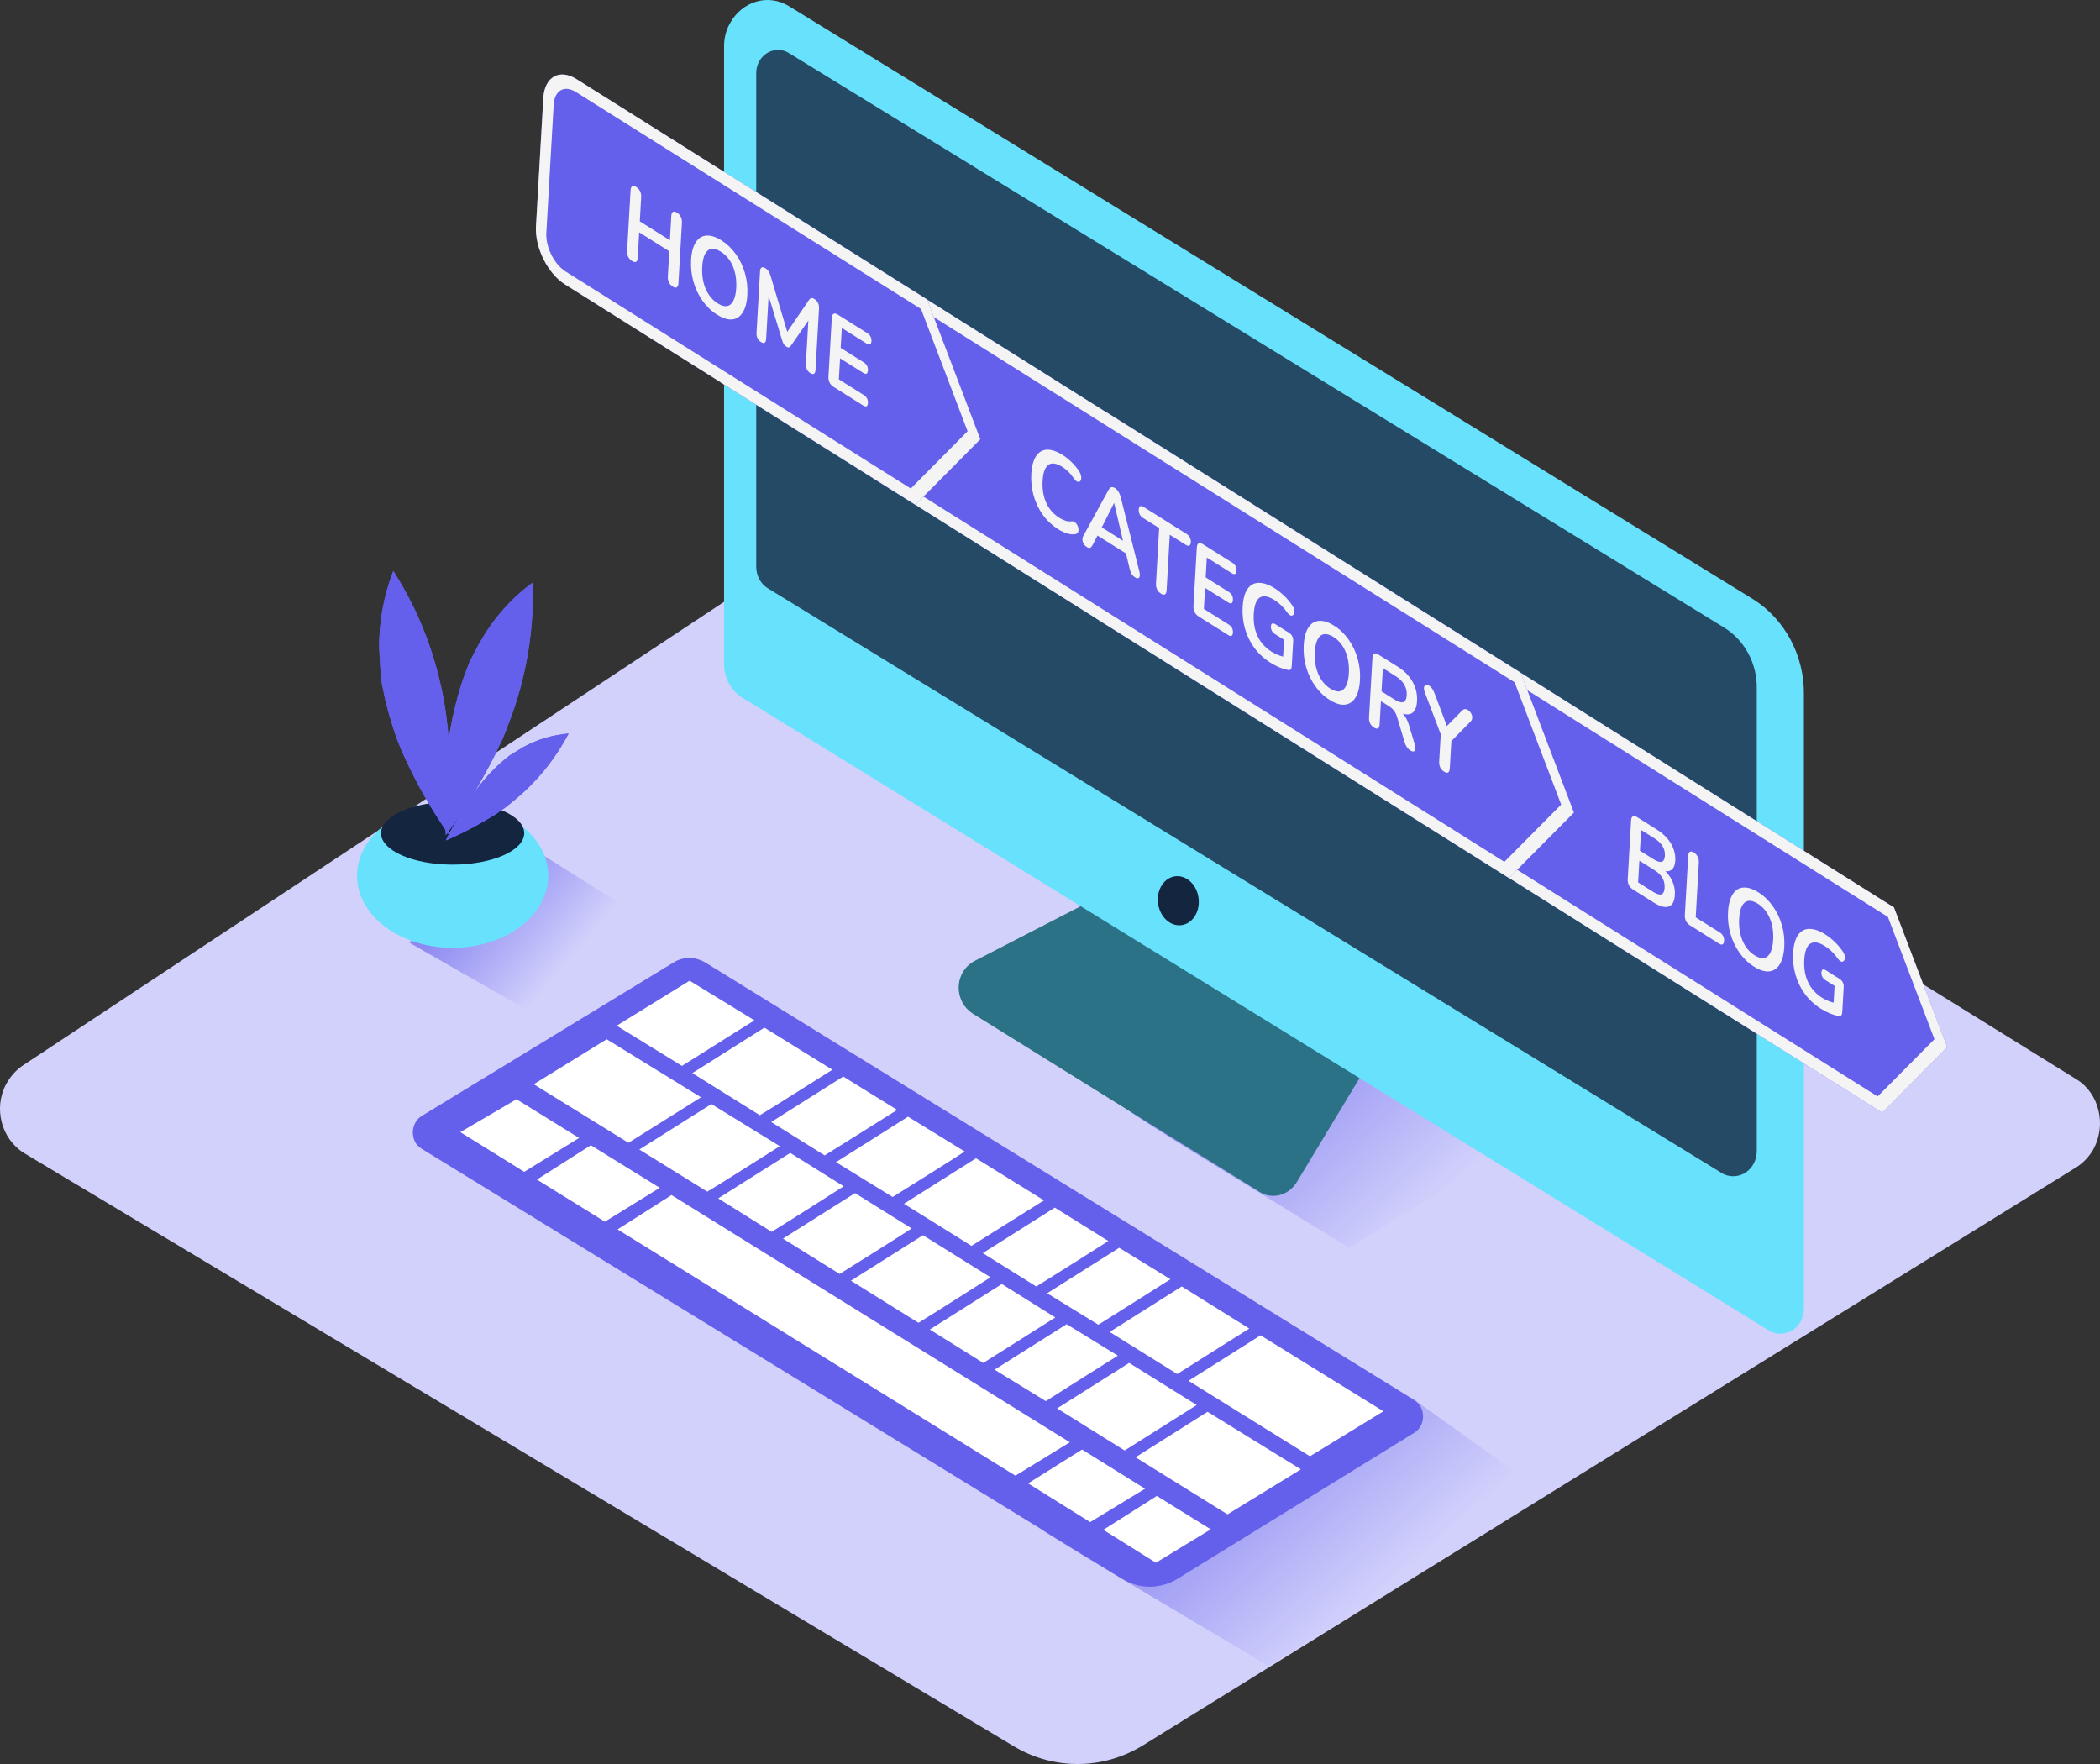 <svg xmlns="http://www.w3.org/2000/svg" width="1000" height="840" viewBox="0 0 1000 840" fill="none"><rect x="0" y="0" width="1000" height="840" fill="#333333" stroke="none"/><path d="M482.682 831.503L11.414 549.051C0.625 542.37 -3.259 527.625 2.999 516.106C4.941 512.65 7.53 509.655 10.551 507.581L467.362 205.546C474.483 200.938 483.33 200.708 490.45 205.085L988.907 514.032C999.696 520.713 1003.15 535.688 996.891 547.208C994.949 550.663 992.144 553.658 988.907 555.732L544.396 831.042C525.407 842.792 501.887 843.022 482.682 831.503Z" fill="#D2D1FC"></path><path opacity="0.63" d="M603.944 793.235C660.479 757.986 716.583 725.502 730.824 714.674C731.472 714.213 736.219 712.14 736.65 711.679L673.426 666.523L496.053 728.267C497.132 730.11 603.944 793.235 603.944 793.235Z" fill="url(#paint0_linear_1283_6327)"></path><path d="M320.84 458.253L200.65 531.516C196.766 534.05 195.471 539.349 197.629 543.726C198.276 545.108 199.355 546.03 200.65 546.952L534.249 751.764C542.449 756.833 552.59 756.833 560.79 751.764L673.213 682.418C677.312 680.114 678.823 674.585 676.665 670.208C675.802 668.595 674.723 667.443 673.213 666.522L335.729 458.253C330.982 455.489 325.372 455.489 320.84 458.253Z" fill="#6560EB"></path><path d="M502.311 575.062L468.002 596.719L493.464 612.615C500.585 608.238 521.3 595.106 527.773 590.959L502.311 575.062Z" fill="white"></path><path d="M464.762 551.562L430.452 573.219L462.604 593.262C468.214 589.806 488.929 576.674 497.129 571.606L464.762 551.562Z" fill="white"></path><path d="M328.391 467.004L293.65 488.43L324.723 507.552C329.686 504.557 350.617 491.194 359.248 485.896L328.391 467.004Z" fill="white"></path><path d="M401.539 512.629L367.229 534.285L392.692 550.182C398.734 546.496 419.449 533.364 427.217 528.525L401.539 512.629Z" fill="white"></path><path d="M363.99 489.355L329.681 511.012L361.832 531.055C365.716 528.751 387.295 515.159 396.357 509.399L363.99 489.355Z" fill="white"></path><path d="M532.951 594.184L498.641 615.84L523.025 630.815C530.361 626.207 550.861 613.306 557.334 609.159L532.951 594.184Z" fill="white"></path><path d="M432.402 531.75L398.093 553.406L425.066 569.994C431.323 566.077 452.038 553.176 459.375 548.338L432.402 531.75Z" fill="white"></path><path d="M562.731 612.598L528.422 634.254L560.573 654.297L594.883 632.641L562.731 612.598Z" fill="white"></path><path d="M600.273 635.871L565.964 657.527L623.793 693.467L658.75 672.042L600.273 635.871Z" fill="white"></path><path d="M288.906 494.883L254.165 516.309L299.264 544.185C305.09 540.499 325.805 527.598 333.789 522.529L288.906 494.883Z" fill="white"></path><path d="M376.296 549.016L341.986 570.672L367.448 586.568C374.354 582.421 394.853 569.29 401.758 564.912L376.296 549.016Z" fill="white"></path><path d="M439.518 588.199L405.209 609.855L437.361 629.899C443.834 625.982 464.333 612.85 471.67 608.243L439.518 588.199Z" fill="white"></path><path d="M407.148 568.16L372.839 589.816L399.812 606.635C406.933 602.257 427.432 589.356 434.121 584.978L407.148 568.16Z" fill="white"></path><path d="M477.067 611.453L442.758 633.109L468.22 649.006C475.988 644.168 496.703 631.036 502.529 627.35L477.067 611.453Z" fill="white"></path><path d="M507.921 630.574L473.612 652.23L497.995 667.205C505.979 662.137 526.694 649.005 532.305 645.549L507.921 630.574Z" fill="white"></path><path d="M338.745 525.746L304.436 547.402L336.803 567.446C341.982 564.451 362.913 551.089 371.328 545.79L338.745 525.746Z" fill="white"></path><path d="M537.702 649.008L503.393 670.664L535.544 690.708C542.881 686.1 563.596 672.968 569.854 669.051L537.702 649.008Z" fill="white"></path><path d="M540.722 693.937L584.526 721.123L619.482 699.697L575.031 672.281L540.722 693.937Z" fill="white"></path><path d="M515.26 690.254L489.582 706.381L519.144 724.812L545.254 708.915L515.26 690.254Z" fill="white"></path><path d="M525.403 728.486L550.433 744.153L576.543 728.256L550.865 712.359L525.403 728.486Z" fill="white"></path><path d="M245.964 523.453L219.207 539.119L249.633 558.011L275.742 541.884L245.964 523.453Z" fill="white"></path><path d="M281.352 545.348L255.674 561.705L288.041 581.749L314.15 565.622L281.352 545.348Z" fill="white"></path><path d="M319.761 569.078L294.083 585.435L483.54 702.702L509.434 686.805L319.761 569.078Z" fill="white"></path><path opacity="0.63" d="M255.46 405.277L304.658 436.149C304.658 436.149 289.553 464.717 252.007 481.535L194.825 448.82" fill="url(#paint1_linear_1283_6327)"></path><path d="M215.544 451.35C190.399 451.35 170.014 435.981 170.014 417.023C170.014 398.064 190.399 382.695 215.544 382.695C240.69 382.695 261.074 398.064 261.074 417.023C261.074 435.981 240.69 451.35 215.544 451.35Z" fill="#68E1FD"></path><path d="M215.535 411.727C196.706 411.727 181.442 405.023 181.442 396.752C181.442 388.482 196.706 381.777 215.535 381.777C234.365 381.777 249.629 388.482 249.629 396.752C249.629 405.023 234.365 411.727 215.535 411.727Z" fill="#14253F"></path><path d="M213.386 397.21C210.797 393.064 207.992 388.917 205.186 384.309C201.518 378.319 198.281 372.329 195.045 365.648C192.239 359.888 189.65 354.128 187.708 348.138C185.55 341.457 183.608 334.776 182.314 327.865C181.882 326.021 181.666 324.178 181.45 322.335C181.45 321.414 181.235 321.644 181.235 321.644V320.031C181.019 316.345 180.803 312.659 180.587 308.973C180.371 296.302 182.745 283.631 187.276 271.881C199.576 291.003 207.776 312.429 211.66 335.237C211.876 336.619 212.091 338.001 212.307 339.384C212.523 341.457 212.739 341.918 212.739 342.84L213.17 346.295C213.386 348.138 213.386 349.751 213.602 351.594C214.033 358.275 214.465 364.957 214.249 371.868C214.249 380.392 214.033 388.686 213.386 397.21ZM198.929 296.762C198.066 295.841 197.202 294.689 196.339 293.767C196.555 294.689 196.555 295.611 196.555 296.302C197.202 296.302 198.066 296.302 198.929 296.762Z" fill="#6560EB"></path><path d="M212.299 397.667C212.084 392.829 211.868 387.53 211.868 382.001C211.868 374.859 212.084 367.717 212.731 360.575C213.162 354.125 214.241 347.904 215.536 341.684C217.047 334.772 218.773 328.091 221.146 321.64C221.794 319.797 222.441 318.184 223.088 316.572C223.304 315.881 223.304 315.881 223.304 315.881L223.952 314.498C225.678 311.273 227.188 308.047 229.13 304.822C235.388 293.994 243.803 284.548 253.729 277.406C254.377 300.445 250.493 323.483 242.077 344.909L240.567 348.826L239.272 352.051L237.762 355.046C237.114 356.659 236.251 358.271 235.604 359.654C232.583 365.644 229.346 371.403 226.109 376.933C221.794 384.075 217.262 390.986 212.299 397.667ZM251.14 304.822C250.924 303.44 250.709 302.288 250.493 300.906C250.277 301.827 249.845 302.518 249.414 303.209C250.061 303.67 250.493 304.131 251.14 304.822Z" fill="#6560EB"></path><path d="M212.304 400.204C213.599 397.44 215.109 394.675 216.836 391.68C218.994 387.763 221.367 384.077 223.741 380.391C225.899 377.166 228.272 373.94 230.862 370.945C233.667 367.72 236.688 364.725 239.924 361.96L242.514 359.887C242.945 359.656 242.945 359.656 242.73 359.656L243.593 359.196C245.535 358.044 247.261 356.892 249.203 355.74C255.892 352.054 263.229 349.98 270.781 349.289C264.092 361.96 255.029 373.019 244.024 381.773L242.082 383.386L240.356 384.768L238.63 385.92L236.04 387.763C232.588 389.837 229.135 391.91 225.683 393.753C221.367 396.057 216.836 398.361 212.304 400.204ZM261.287 363.343C261.503 362.651 261.934 361.73 262.15 361.039C261.718 361.499 261.287 361.73 260.855 361.96C261.071 362.421 261.071 362.882 261.287 363.343Z" fill="#6560EB"></path><path d="M213.386 397.21C210.797 393.064 207.992 388.917 205.186 384.309C201.518 378.319 198.281 372.329 195.045 365.648C192.239 359.888 189.65 354.128 187.708 348.138C185.55 341.457 183.608 334.776 182.314 327.865C181.882 326.021 181.666 324.178 181.45 322.335C181.45 321.414 181.235 321.644 181.235 321.644V320.031C181.019 316.345 180.803 312.659 180.587 308.973C180.371 296.302 182.745 283.631 187.276 271.881C199.576 291.003 207.776 312.429 211.66 335.237C211.876 336.619 212.091 338.001 212.307 339.384C212.523 341.457 212.739 341.918 212.739 342.84L213.17 346.295C213.386 348.138 213.386 349.751 213.602 351.594C214.033 358.275 214.465 364.957 214.249 371.868C214.249 380.392 214.033 388.686 213.386 397.21Z" fill="#6560EB"></path><path d="M212.299 397.667C212.084 392.829 211.868 387.53 211.868 382.001C211.868 374.859 212.084 367.717 212.731 360.575C213.162 354.125 214.241 347.904 215.536 341.684C217.047 334.772 218.773 328.091 221.146 321.64C221.794 319.797 222.441 318.184 223.088 316.572C223.304 315.881 223.304 315.881 223.304 315.881L223.952 314.498C225.678 311.273 227.188 308.047 229.13 304.822C235.388 293.994 243.803 284.548 253.729 277.406C254.377 300.445 250.493 323.483 242.077 344.909L240.567 348.826L239.272 352.051L237.762 355.046C237.114 356.659 236.251 358.271 235.604 359.654C232.583 365.644 229.346 371.403 226.109 376.933C221.794 384.075 217.262 390.986 212.299 397.667Z" fill="#6560EB"></path><path d="M212.304 400.204C213.599 397.44 215.109 394.675 216.836 391.68C218.994 387.763 221.367 384.077 223.741 380.391C225.899 377.166 228.272 373.94 230.862 370.945C233.667 367.72 236.688 364.725 239.924 361.96L242.514 359.887C242.945 359.656 242.945 359.656 242.73 359.656L243.593 359.196C245.535 358.044 247.261 356.892 249.203 355.74C255.892 352.054 263.229 349.98 270.781 349.289C264.092 361.96 255.029 373.019 244.024 381.773L242.082 383.386L240.356 384.768L238.63 385.92L236.04 387.763C232.588 389.837 229.135 391.91 225.683 393.753C221.367 396.057 216.836 398.361 212.304 400.204Z" fill="#6560EB"></path><path opacity="0.63" d="M642.57 594.2C699.105 558.951 756.934 525.775 771.176 514.947C771.823 514.486 776.57 512.183 777.002 511.952L713.778 466.336L536.621 528.079C537.7 530.383 642.57 594.2 642.57 594.2Z" fill="url(#paint2_linear_1283_6327)"></path><path d="M521.734 427.863L464.12 457.583C457.431 461.039 454.626 469.333 457.862 476.475C458.941 479.009 460.883 481.082 463.257 482.695L599.631 567.477C605.673 571.393 613.657 569.32 617.541 562.869L650.771 507.807" fill="#2B7287"></path><path d="M835.048 285.482L375.864 3.029C365.938 -3.191 353.423 0.495 347.597 11.093C345.655 14.549 344.791 18.235 344.791 22.151V316.123C344.791 322.574 348.028 328.794 353.207 332.02L842.385 633.594C847.78 636.819 854.469 634.746 857.49 629.217C858.353 627.374 859 625.3 859 623.227V330.637C859.216 312.206 849.937 294.928 835.048 285.482Z" fill="#68E1FD"></path><path d="M375.862 25.386L821.021 298.853C830.731 304.843 836.773 315.902 836.557 327.882V548.13C836.557 554.812 831.594 560.11 825.336 560.11C823.394 560.11 821.452 559.65 819.726 558.498L365.72 280.192C362.268 278.119 360.11 274.202 360.11 269.825V34.832C360.11 28.611 364.857 23.773 370.468 23.773C372.41 23.773 374.136 24.234 375.862 25.386Z" fill="#14253F" fill-opacity="0.8"></path><path d="M551.563 430.879C550.414 424.507 553.751 418.463 559.017 417.38C564.284 416.298 569.484 420.586 570.634 426.958C571.783 433.33 568.446 439.374 563.179 440.457C557.913 441.539 552.712 437.251 551.563 430.879Z" fill="#14253F"></path><path d="M526.387 196.018L901.903 432.128L927.232 498.662L896.315 529.831L520.799 293.721L526.387 196.018Z" fill="#6560EB"></path><path fill-rule="evenodd" clip-rule="evenodd" d="M899.008 436.634L530.975 205.229L526.086 290.719L894.119 522.124L921.171 494.851L899.008 436.634ZM901.903 432.128L526.387 196.018L520.799 293.721L896.315 529.831L927.232 498.662L901.903 432.128Z" fill="#F4F4F4"></path><path d="M777.612 423.567C776.743 423.021 776.088 422.322 775.645 421.47C775.231 420.602 775.055 419.631 775.116 418.556L776.706 390.76C776.767 389.685 777.038 389.011 777.517 388.739C778.025 388.451 778.713 388.58 779.582 389.127L789.062 395.087C791.011 396.312 792.649 397.714 793.977 399.291C795.306 400.869 796.287 402.549 796.922 404.331C797.583 406.13 797.86 407.958 797.754 409.814C797.635 411.898 797.047 413.351 795.991 414.171C794.935 414.991 793.55 415.116 791.836 414.545L791.878 413.812C793.807 415.395 795.269 417.259 796.264 419.404C797.26 421.548 797.691 423.793 797.557 426.138C797.382 429.199 796.403 431.047 794.621 431.681C792.867 432.298 790.502 431.672 787.527 429.801L777.612 423.567ZM780.056 420.194L787.166 424.665C788.956 425.791 790.297 426.195 791.188 425.878C792.081 425.529 792.577 424.491 792.676 422.765C792.776 421.006 792.43 419.439 791.635 418.062C790.841 416.686 789.549 415.434 787.758 414.308L780.648 409.838L780.056 420.194ZM780.919 405.099L787.357 409.148C789.095 410.24 790.409 410.645 791.298 410.36C792.216 410.06 792.721 409.095 792.814 407.467C792.907 405.839 792.543 404.344 791.72 402.984C790.926 401.607 789.66 400.372 787.922 399.279L781.483 395.231L780.919 405.099Z" fill="#F4F4F4"></path><path d="M804.688 440.592C803.872 440.078 803.256 439.404 802.84 438.569C802.426 437.701 802.248 436.763 802.305 435.753L803.917 407.566C803.977 406.523 804.232 405.874 804.684 405.618C805.163 405.346 805.811 405.466 806.627 405.98C807.443 406.493 808.046 407.159 808.436 407.977C808.854 408.78 809.033 409.702 808.973 410.745L807.481 436.831L818.936 444.034C819.647 444.481 820.174 445.048 820.517 445.736C820.886 446.44 821.046 447.216 820.998 448.063C820.949 448.909 820.713 449.453 820.291 449.693C819.896 449.917 819.343 449.806 818.632 449.359L804.688 440.592Z" fill="#F4F4F4"></path><path d="M835.251 460.314C832.565 458.625 830.25 456.411 828.306 453.67C826.388 450.946 824.952 447.918 823.997 444.584C823.044 441.218 822.67 437.744 822.874 434.161C823.029 431.458 823.484 429.231 824.239 427.479C824.995 425.694 825.997 424.401 827.243 423.598C828.518 422.78 829.994 422.477 831.674 422.69C833.381 422.886 835.249 423.622 837.276 424.897C839.989 426.602 842.303 428.817 844.221 431.541C846.14 434.232 847.578 437.244 848.533 440.578C849.488 443.911 849.863 447.369 849.658 450.951C849.504 453.655 849.048 455.898 848.291 457.683C847.534 459.468 846.519 460.769 845.244 461.587C843.996 462.422 842.518 462.741 840.811 462.545C839.132 462.333 837.278 461.589 835.251 460.314ZM835.558 454.94C837.27 456.017 838.746 456.439 839.987 456.207C841.254 455.991 842.257 455.154 842.995 453.695C843.759 452.253 844.215 450.245 844.362 447.672C844.586 443.764 844.048 440.288 842.749 437.245C841.476 434.218 839.55 431.893 836.969 430.27C835.284 429.211 833.807 428.788 832.54 429.004C831.275 429.187 830.26 429.999 829.495 431.442C828.759 432.868 828.316 434.884 828.167 437.489C827.946 441.365 828.484 444.841 829.781 447.917C831.078 450.993 833.004 453.334 835.558 454.94Z" fill="#F4F4F4"></path><path d="M867.173 480.385C864.092 478.448 861.526 476.093 859.475 473.318C857.45 470.561 855.96 467.515 855.005 464.182C854.05 460.849 853.676 457.374 853.882 453.759C854.039 451.024 854.495 448.763 855.252 446.979C856.035 445.211 857.076 443.942 858.375 443.173C859.702 442.388 861.271 442.143 863.082 442.438C864.895 442.701 866.92 443.536 869.159 444.943C870.633 445.87 872.095 447.025 873.544 448.409C875.02 449.776 876.387 451.394 877.644 453.264C878.072 453.904 878.336 454.526 878.438 455.13C878.566 455.75 878.562 456.304 878.425 456.792C878.29 457.246 878.066 457.578 877.754 457.787C877.442 457.996 877.059 458.008 876.606 457.824C876.179 457.657 875.713 457.229 875.207 456.539C874.247 455.194 873.263 454.035 872.254 453.064C871.246 452.092 870.11 451.209 868.846 450.414C866.897 449.189 865.223 448.643 863.825 448.776C862.428 448.876 861.335 449.622 860.546 451.016C859.783 452.425 859.326 454.449 859.175 457.087C858.946 461.093 859.549 464.627 860.983 467.688C862.418 470.749 864.662 473.24 867.717 475.161C868.77 475.823 869.844 476.363 870.939 476.782C872.033 477.2 873.107 477.504 874.16 477.694L873.014 479.857L873.609 469.452L869.264 466.72C868.605 466.306 868.104 465.772 867.76 465.116C867.441 464.478 867.303 463.8 867.344 463.084C867.387 462.335 867.59 461.872 867.955 461.697C868.346 461.538 868.871 461.665 869.529 462.079L876.047 466.177C876.705 466.591 877.192 467.134 877.509 467.805C877.853 468.46 878.002 469.195 877.955 470.009L877.276 481.88C877.235 482.596 877.083 483.124 876.818 483.464C876.579 483.82 876.203 483.955 875.69 483.868C874.501 483.661 873.146 483.264 871.625 482.679C870.105 482.06 868.621 481.296 867.173 480.385Z" fill="#F4F4F4"></path><path d="M348.633 84.289L724.149 320.399L749.478 386.934L718.561 418.103L343.045 181.993L348.633 84.289Z" fill="#6560EB"></path><path fill-rule="evenodd" clip-rule="evenodd" d="M721.254 324.905L353.221 93.5L348.332 178.991L716.365 410.396L743.417 383.123L721.254 324.905ZM724.149 320.399L348.633 84.289L343.045 181.993L718.561 418.103L749.478 386.934L724.149 320.399Z" fill="#F4F4F4"></path><path d="M503.948 252.041C501.052 250.22 498.604 247.939 496.606 245.198C494.636 242.441 493.173 239.396 492.218 236.062C491.265 232.696 490.891 229.206 491.098 225.591C491.253 222.887 491.707 220.66 492.462 218.908C493.219 217.123 494.234 215.838 495.506 215.052C496.781 214.234 498.297 213.956 500.055 214.218C501.842 214.464 503.815 215.266 505.974 216.624C507.422 217.534 508.831 218.656 510.201 219.99C511.57 221.323 512.758 222.745 513.762 224.254C514.291 225.025 514.63 225.778 514.779 226.512C514.93 227.215 514.936 227.826 514.797 228.346C514.66 228.833 514.409 229.164 514.044 229.34C513.706 229.532 513.285 229.504 512.781 229.254C512.305 228.989 511.79 228.446 511.237 227.626C510.458 226.461 509.603 225.434 508.672 224.545C507.74 223.656 506.788 222.905 505.813 222.292C503.944 221.117 502.337 220.595 500.992 220.729C499.648 220.862 498.595 221.617 497.835 222.994C497.074 224.372 496.619 226.363 496.47 228.968C496.323 231.541 496.526 233.946 497.08 236.184C497.634 238.422 498.53 240.419 499.766 242.174C501.002 243.93 502.555 245.396 504.425 246.571C505.425 247.201 506.421 247.675 507.412 247.995C508.405 248.281 509.355 248.372 510.261 248.267C510.865 248.208 511.389 248.352 511.832 248.699C512.305 249.029 512.688 249.473 512.984 250.03C513.279 250.587 513.464 251.175 513.538 251.795C513.613 252.383 513.555 252.92 513.364 253.407C513.174 253.861 512.83 254.151 512.332 254.276C511.225 254.558 509.919 254.496 508.414 254.09C506.938 253.668 505.449 252.985 503.948 252.041Z" fill="#F4F4F4"></path><path d="M517.543 260.488C516.911 260.091 516.408 259.589 516.034 258.982C515.685 258.392 515.489 257.779 515.443 257.143C515.4 256.475 515.531 255.849 515.837 255.265L527.899 233.244C528.296 232.514 528.742 232.103 529.238 232.011C529.763 231.902 530.341 232.046 530.973 232.444C531.579 232.824 532.107 233.376 532.556 234.097C533.034 234.802 533.418 235.735 533.706 236.895L542.539 272.054C542.786 272.986 542.852 273.736 542.738 274.305C542.623 274.874 542.371 275.222 541.982 275.348C541.595 275.442 541.098 275.299 540.493 274.918C539.755 274.454 539.188 273.878 538.791 273.19C538.422 272.486 538.106 271.578 537.842 270.468L535.696 261.477L537.732 264.528L521.063 254.047L523.293 253.678L520.344 259.465C519.947 260.194 519.553 260.655 519.16 260.846C518.767 261.038 518.228 260.919 517.543 260.488ZM530.484 239.575L524.023 252.366L523.086 250.157L536.279 258.452L535.202 259.394L530.563 239.625L530.484 239.575Z" fill="#F4F4F4"></path><path d="M552.817 282.667C552.001 282.154 551.385 281.48 550.969 280.644C550.581 279.793 550.416 278.863 550.474 277.853L551.982 251.473L544.28 246.63C543.595 246.2 543.069 245.632 542.7 244.928C542.359 244.208 542.212 243.441 542.258 242.626C542.307 241.78 542.527 241.26 542.92 241.069C543.341 240.861 543.894 240.973 544.579 241.403L565.04 254.268C565.725 254.699 566.238 255.258 566.581 255.946C566.952 256.617 567.113 257.377 567.064 258.223C567.018 259.038 566.783 259.565 566.36 259.805C565.965 260.029 565.426 259.926 564.741 259.495L557.038 254.652L555.53 281.032C555.472 282.042 555.216 282.707 554.761 283.029C554.308 283.317 553.66 283.197 552.817 282.667Z" fill="#F4F4F4"></path><path d="M570.816 293.579C569.947 293.033 569.291 292.334 568.849 291.482C568.435 290.614 568.258 289.643 568.32 288.568L569.91 260.772C569.971 259.697 570.241 259.023 570.721 258.751C571.228 258.463 571.917 258.592 572.786 259.138L586.887 268.005C587.545 268.419 588.034 268.945 588.352 269.584C588.696 270.239 588.846 270.957 588.801 271.739C588.755 272.553 588.534 273.072 588.139 273.296C587.773 273.505 587.26 273.402 586.602 272.988L574.673 265.487L574.131 274.965L585.191 281.919C585.876 282.349 586.377 282.884 586.695 283.522C587.013 284.161 587.149 284.887 587.103 285.702C587.056 286.516 586.849 287.027 586.483 287.235C586.116 287.443 585.591 287.332 584.906 286.902L573.846 279.947L573.273 289.962L585.202 297.463C585.861 297.876 586.349 298.403 586.667 299.041C587.011 299.697 587.16 300.431 587.114 301.245C587.067 302.06 586.848 302.563 586.455 302.754C586.088 302.962 585.576 302.859 584.917 302.445L570.816 293.579Z" fill="#F4F4F4"></path><path d="M605.023 315.593C601.942 313.656 599.376 311.3 597.325 308.526C595.3 305.768 593.81 302.723 592.855 299.389C591.9 296.056 591.525 292.582 591.732 288.967C591.889 286.231 592.345 283.971 593.102 282.186C593.885 280.418 594.926 279.15 596.225 278.38C597.552 277.595 599.121 277.35 600.932 277.646C602.745 277.908 604.77 278.743 607.009 280.151C608.483 281.078 609.945 282.233 611.393 283.616C612.87 284.983 614.237 286.602 615.494 288.472C615.921 289.112 616.186 289.733 616.288 290.337C616.416 290.958 616.412 291.512 616.275 291.999C616.139 292.454 615.916 292.786 615.604 292.994C615.292 293.203 614.909 293.216 614.456 293.032C614.029 292.865 613.563 292.436 613.056 291.747C612.097 290.401 611.113 289.243 610.104 288.271C609.096 287.3 607.96 286.417 606.696 285.622C604.747 284.397 603.073 283.85 601.674 283.983C600.277 284.083 599.184 284.83 598.395 286.223C597.633 287.633 597.176 289.657 597.025 292.295C596.796 296.301 597.399 299.834 598.833 302.895C600.268 305.957 602.512 308.448 605.567 310.368C606.62 311.031 607.694 311.571 608.789 311.989C609.883 312.407 610.957 312.712 612.01 312.901L610.863 315.065L611.459 304.66L607.114 301.928C606.455 301.514 605.954 300.979 605.609 300.324C605.291 299.685 605.153 299.008 605.194 298.291C605.237 297.542 605.44 297.08 605.805 296.904C606.196 296.745 606.721 296.873 607.379 297.287L613.896 301.385C614.555 301.799 615.042 302.341 615.358 303.012C615.703 303.667 615.852 304.402 615.805 305.216L615.126 317.087C615.085 317.804 614.932 318.332 614.667 318.671C614.429 319.027 614.053 319.162 613.539 319.075C612.351 318.868 610.996 318.472 609.475 317.886C607.955 317.268 606.471 316.504 605.023 315.593Z" fill="#F4F4F4"></path><path d="M633.199 333.309C630.513 331.62 628.198 329.406 626.254 326.665C624.337 323.941 622.9 320.913 621.945 317.579C620.992 314.213 620.618 310.739 620.823 307.157C620.977 304.453 621.432 302.226 622.187 300.474C622.944 298.689 623.945 297.396 625.191 296.593C626.466 295.775 627.943 295.472 629.622 295.685C631.329 295.881 633.197 296.617 635.224 297.892C637.937 299.597 640.252 301.812 642.169 304.536C644.089 307.227 645.526 310.239 646.481 313.573C647.436 316.906 647.811 320.364 647.606 323.947C647.452 326.65 646.996 328.894 646.239 330.678C645.483 332.463 644.467 333.764 643.193 334.582C641.944 335.417 640.467 335.736 638.759 335.54C637.08 335.328 635.227 334.584 633.199 333.309ZM633.506 327.935C635.218 329.012 636.694 329.434 637.935 329.202C639.202 328.986 640.205 328.149 640.943 326.69C641.708 325.248 642.163 323.24 642.311 320.667C642.534 316.759 641.996 313.283 640.697 310.24C639.425 307.213 637.498 304.888 634.917 303.265C633.232 302.206 631.756 301.784 630.488 301.999C629.223 302.182 628.208 302.994 627.444 304.437C626.707 305.863 626.265 307.879 626.116 310.485C625.894 314.36 626.432 317.836 627.729 320.912C629.026 323.988 630.952 326.329 633.506 327.935Z" fill="#F4F4F4"></path><path d="M654.264 346.453C653.448 345.94 652.832 345.265 652.416 344.43C652.028 343.579 651.863 342.649 651.921 341.639L653.547 313.207C653.606 312.165 653.875 311.524 654.352 311.285C654.831 311.013 655.479 311.133 656.296 311.646L665.815 317.632C668.87 319.553 671.174 321.946 672.729 324.813C674.286 327.648 674.971 330.693 674.785 333.95C674.664 336.067 674.177 337.651 673.326 338.701C672.501 339.768 671.355 340.262 669.886 340.182C668.417 340.102 666.669 339.425 664.642 338.15L665.039 337.64L666.343 338.46C667.422 339.139 668.338 340.052 669.091 341.2C669.87 342.365 670.523 343.838 671.048 345.619L673.622 354.272C673.899 355.155 674.006 355.914 673.942 356.548C673.879 357.183 673.65 357.596 673.258 357.788C672.867 357.947 672.316 357.803 671.605 357.356C670.894 356.909 670.324 356.366 669.897 355.726C669.472 355.054 669.111 354.219 668.813 353.222L665.343 341.627C664.932 340.222 664.408 339.133 663.77 338.361C663.161 337.573 662.355 336.864 661.355 336.235L657.602 333.875L656.977 344.818C656.919 345.828 656.663 346.493 656.208 346.815C655.755 347.103 655.107 346.983 654.264 346.453ZM657.868 329.235L664.03 333.109C665.847 334.251 667.242 334.656 668.216 334.324C669.218 333.976 669.772 332.873 669.878 331.017C669.983 329.193 669.587 327.527 668.691 326.019C667.823 324.495 666.481 323.162 664.664 322.02L658.502 318.145L657.868 329.235Z" fill="#F4F4F4"></path><path d="M687.671 367.458C686.854 366.944 686.238 366.27 685.822 365.435C685.434 364.584 685.27 363.637 685.33 362.595L686.179 347.744L687.03 352.176L678.458 329.63C678.149 328.829 678.027 328.11 678.09 327.476C678.182 326.825 678.438 326.396 678.86 326.188C679.282 325.948 679.849 326.051 680.56 326.498C681.087 326.829 681.552 327.29 681.954 327.881C682.384 328.488 682.776 329.258 683.132 330.19L689.493 347.044L688.387 346.349L696.206 338.411C696.669 337.959 697.106 337.711 697.517 337.666C697.931 337.589 698.428 337.733 699.007 338.097C699.692 338.527 700.205 339.086 700.548 339.774C700.919 340.446 701.085 341.107 701.048 341.759C701.037 342.427 700.814 342.995 700.378 343.463L689.993 354.039L691.235 350.923L690.386 365.774C690.261 367.956 689.356 368.517 687.671 367.458Z" fill="#F4F4F4"></path><path d="M258.718 46.7C259.297 36.583 266.397 32.551 274.578 37.694L441.485 142.639L466.815 209.174L435.898 240.343L268.99 135.398C260.81 130.254 254.647 117.883 255.226 107.765L258.718 46.7Z" fill="#6560EB"></path><path fill-rule="evenodd" clip-rule="evenodd" d="M438.59 147.145L274.229 43.801C268.775 40.372 264.041 43.06 263.655 49.805L260.163 110.87C259.777 117.615 263.886 125.862 269.34 129.291L433.701 232.636L460.754 205.363L438.59 147.145ZM441.485 142.639L274.578 37.694C266.397 32.551 259.297 36.583 258.718 46.7L255.226 107.765C254.647 117.883 260.81 130.254 268.99 135.398L435.898 240.343L466.815 209.174L441.485 142.639Z" fill="#F4F4F4"></path><path d="M300.967 124.284C300.151 123.771 299.535 123.097 299.119 122.262C298.731 121.411 298.566 120.48 298.623 119.471L300.269 90.697C300.329 89.655 300.585 88.989 301.038 88.701C301.517 88.428 302.165 88.549 302.981 89.062C303.798 89.576 304.401 90.241 304.79 91.06C305.206 91.895 305.385 92.834 305.325 93.876L304.666 105.405L319.004 114.42L319.663 102.891C319.723 101.849 319.979 101.184 320.432 100.895C320.912 100.623 321.559 100.743 322.376 101.257C323.192 101.77 323.795 102.436 324.185 103.254C324.601 104.09 324.779 105.028 324.719 106.07L323.074 134.844C323.016 135.854 322.747 136.511 322.265 136.816C321.812 137.104 321.178 136.992 320.361 136.479C319.545 135.966 318.929 135.291 318.513 134.456C318.125 133.605 317.96 132.675 318.018 131.665L318.705 119.648L304.367 110.632L303.679 122.65C303.622 123.659 303.365 124.325 302.911 124.646C302.458 124.935 301.81 124.814 300.967 124.284Z" fill="#F4F4F4"></path><path d="M341.466 149.85C338.78 148.161 336.465 145.946 334.521 143.206C332.604 140.482 331.168 137.453 330.212 134.12C329.259 130.754 328.885 127.28 329.09 123.697C329.244 120.994 329.699 118.766 330.454 117.014C331.211 115.23 332.212 113.936 333.459 113.134C334.733 112.316 336.21 112.013 337.889 112.225C339.596 112.422 341.464 113.157 343.492 114.432C346.204 116.138 348.519 118.352 350.436 121.076C352.356 123.768 353.793 126.78 354.748 130.113C355.703 133.447 356.078 136.905 355.874 140.487C355.719 143.19 355.263 145.434 354.506 147.219C353.75 149.004 352.734 150.305 351.46 151.123C350.212 151.958 348.734 152.277 347.026 152.081C345.347 151.868 343.494 151.125 341.466 149.85ZM341.773 144.476C343.485 145.552 344.961 145.975 346.202 145.743C347.469 145.527 348.472 144.69 349.21 143.231C349.975 141.789 350.431 139.781 350.578 137.208C350.801 133.3 350.263 129.824 348.964 126.78C347.692 123.753 345.765 121.429 343.184 119.806C341.499 118.746 340.023 118.324 338.755 118.54C337.49 118.722 336.475 119.535 335.711 120.977C334.974 122.404 334.532 124.42 334.383 127.025C334.161 130.901 334.699 134.377 335.996 137.453C337.293 140.529 339.219 142.87 341.773 144.476Z" fill="#F4F4F4"></path><path d="M362.373 162.894C361.636 162.431 361.085 161.814 360.719 161.045C360.354 160.275 360.198 159.435 360.25 158.523L361.929 129.163C361.983 128.218 362.235 127.634 362.684 127.411C363.135 127.154 363.729 127.258 364.467 127.722C365.125 128.136 365.629 128.621 365.979 129.179C366.357 129.72 366.683 130.465 366.956 131.413L375.436 159.873L374.172 159.078L385.205 142.887C385.564 142.337 385.936 142.031 386.322 141.969C386.709 141.876 387.232 142.036 387.89 142.45C388.627 142.913 389.179 143.53 389.544 144.299C389.911 145.036 390.067 145.877 390.013 146.821L388.334 176.181C388.282 177.093 388.044 177.685 387.619 177.958C387.22 178.247 386.639 178.152 385.876 177.672C385.138 177.208 384.587 176.592 384.222 175.822C383.857 175.053 383.7 174.212 383.752 173.3L385.046 150.682L385.915 151.228L376.55 164.723C376.255 165.111 375.955 165.344 375.651 165.423C375.346 165.501 374.944 165.383 374.443 165.068C373.943 164.754 373.542 164.367 373.241 163.908C372.942 163.416 372.689 162.835 372.481 162.165L365.18 138.14L366.128 138.736L364.832 161.404C364.78 162.316 364.541 162.908 364.116 163.181C363.718 163.47 363.137 163.374 362.373 162.894Z" fill="#F4F4F4"></path><path d="M397.004 184.264C396.135 183.717 395.479 183.018 395.037 182.167C394.623 181.299 394.447 180.328 394.508 179.253L396.098 151.456C396.159 150.382 396.43 149.708 396.909 149.436C397.416 149.148 398.105 149.277 398.974 149.823L413.075 158.69C413.733 159.104 414.222 159.63 414.54 160.269C414.884 160.924 415.034 161.642 414.989 162.424C414.943 163.238 414.722 163.757 414.327 163.981C413.961 164.19 413.448 164.087 412.79 163.673L400.861 156.172L400.319 165.649L411.379 172.604C412.064 173.034 412.565 173.569 412.883 174.207C413.201 174.846 413.337 175.572 413.291 176.386C413.244 177.201 413.038 177.712 412.671 177.92C412.304 178.128 411.779 178.017 411.094 177.586L400.034 170.632L399.461 180.647L411.39 188.147C412.049 188.561 412.537 189.088 412.855 189.726C413.2 190.381 413.348 191.116 413.302 191.93C413.255 192.745 413.036 193.247 412.643 193.439C412.276 193.647 411.764 193.544 411.105 193.13L397.004 184.264Z" fill="#F4F4F4"></path><defs><linearGradient id="paint0_linear_1283_6327" x1="595.647" y1="667.074" x2="689.789" y2="773.722" gradientUnits="userSpaceOnUse"><stop stop-color="#6560EB"></stop><stop offset="0.767" stop-color="#D2D1FC"></stop></linearGradient><linearGradient id="paint1_linear_1283_6327" x1="240.29" y1="405.609" x2="296.737" y2="454.114" gradientUnits="userSpaceOnUse"><stop stop-color="#6560EB"></stop><stop offset="0.767" stop-color="#D2D1FC"></stop></linearGradient><linearGradient id="paint2_linear_1283_6327" x1="636.125" y1="466.891" x2="731.235" y2="573.571" gradientUnits="userSpaceOnUse"><stop stop-color="#6560EB"></stop><stop offset="0.767" stop-color="#D2D1FC"></stop></linearGradient></defs></svg>